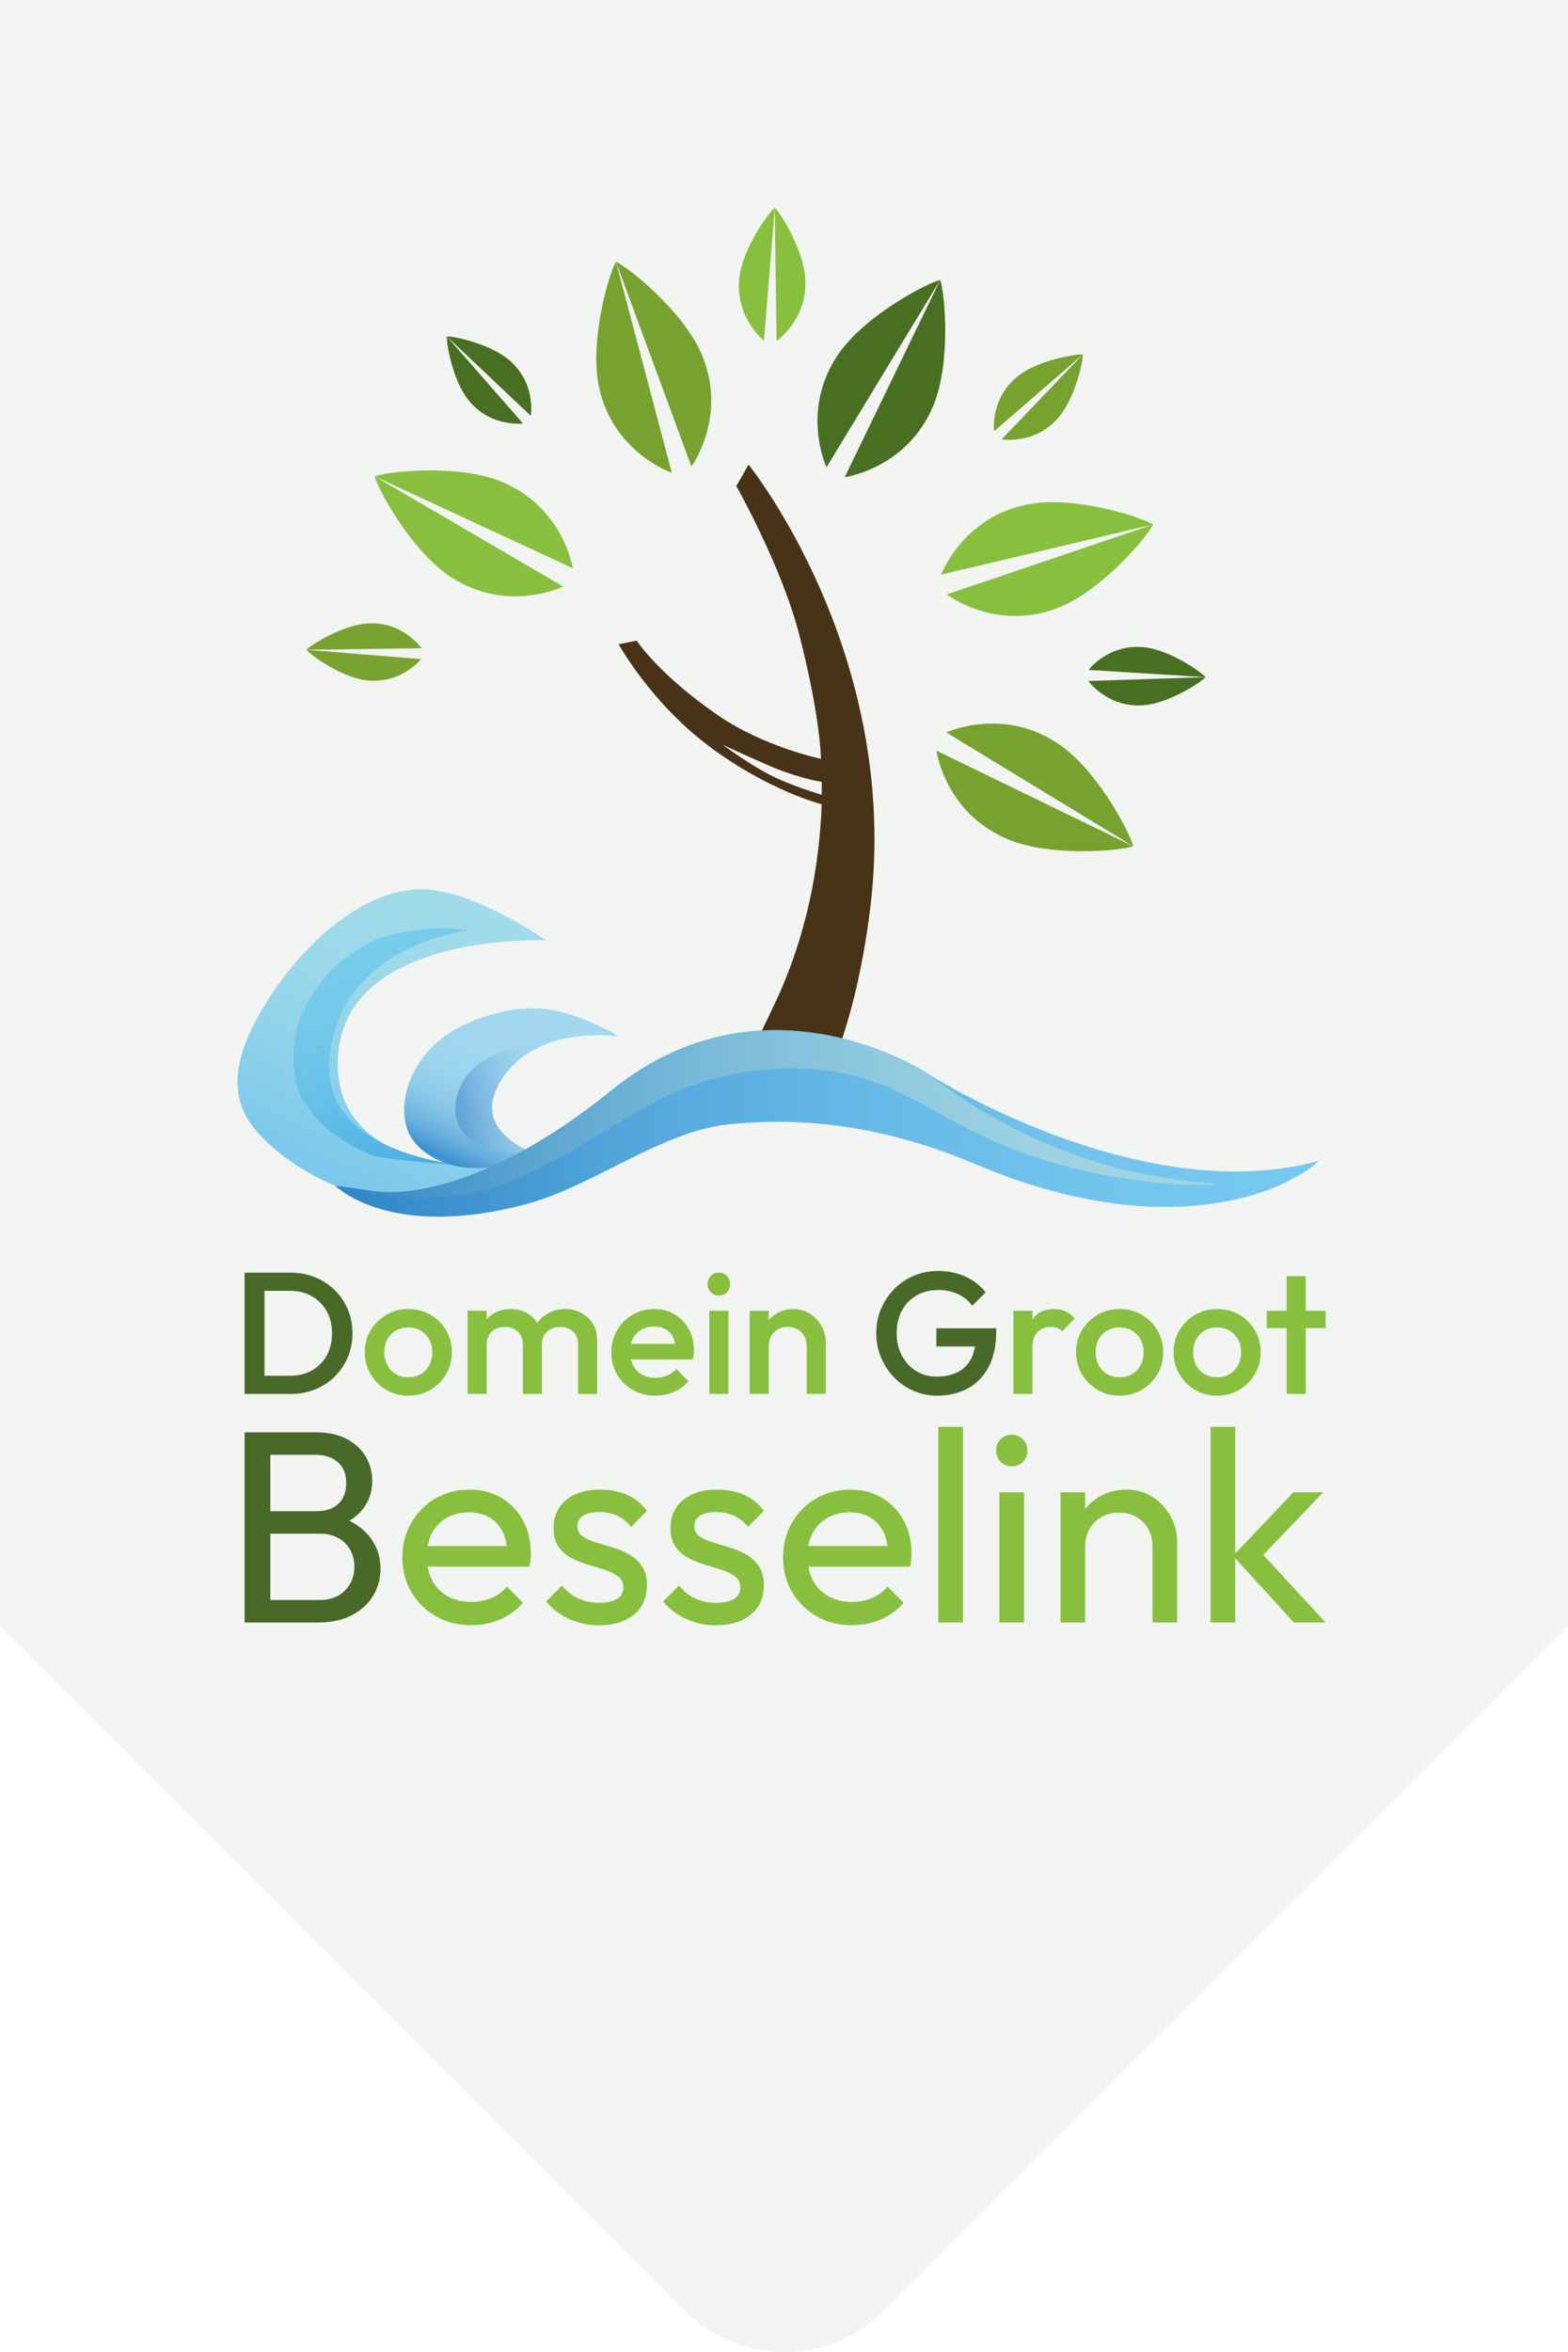 <?xml version="1.0" encoding="UTF-8"?> <svg xmlns="http://www.w3.org/2000/svg" xmlns:xlink="http://www.w3.org/1999/xlink" id="Laag_1" viewBox="0 0 2400 3598.24"><defs><style> .cls-1 { fill: #496f22; } .cls-2 { fill: #483318; } .cls-3 { fill: url(#linear-gradient-5); } .cls-4 { fill: url(#linear-gradient-6); } .cls-5 { fill: url(#linear-gradient-4); } .cls-6 { fill: url(#linear-gradient-3); } .cls-7 { fill: url(#linear-gradient-2); } .cls-8 { fill: url(#linear-gradient); } .cls-9 { fill: #88bf3f; } .cls-10 { fill: #f1f4f1; } .cls-11 { fill: #78a331; } .cls-12 { fill: #77a22f; } .cls-13 { fill: #496929; } </style><linearGradient id="linear-gradient" x1="1671.72" y1="557.66" x2="2099.88" y2="129.5" gradientTransform="translate(-933.18 1813.32) rotate(-15.23) scale(.86 .74)" gradientUnits="userSpaceOnUse"><stop offset="0" stop-color="#7ac8ec"></stop><stop offset=".04" stop-color="#7dc9eb"></stop><stop offset=".36" stop-color="#91d3ea"></stop><stop offset=".68" stop-color="#9dd9e9"></stop><stop offset="1" stop-color="#a1dbe9"></stop></linearGradient><linearGradient id="linear-gradient-2" x1="1794.72" y1="566.65" x2="1794.72" y2="43.64" gradientTransform="translate(-933.18 1813.32) rotate(-15.23) scale(.86 .74)" gradientUnits="userSpaceOnUse"><stop offset="0" stop-color="#41a8e2"></stop><stop offset=".18" stop-color="#53b4e5"></stop><stop offset=".45" stop-color="#67c1e8"></stop><stop offset=".73" stop-color="#73c9ea"></stop><stop offset="1" stop-color="#77cceb"></stop></linearGradient><linearGradient id="linear-gradient-3" x1="1825.67" y1="526.21" x2="2086.38" y2="265.51" gradientTransform="translate(-933.18 1813.32) rotate(-15.23) scale(.86 .74)" gradientUnits="userSpaceOnUse"><stop offset="0" stop-color="#4698d1"></stop><stop offset="0" stop-color="#3c91cd"></stop><stop offset="0" stop-color="#378ecc"></stop><stop offset=".04" stop-color="#4c9cd3"></stop><stop offset=".11" stop-color="#66aedc"></stop><stop offset=".19" stop-color="#7cbee3"></stop><stop offset=".28" stop-color="#8dc9e9"></stop><stop offset=".4" stop-color="#99d2ed"></stop><stop offset=".56" stop-color="#a0d6ef"></stop><stop offset="1" stop-color="#a2d8f0"></stop></linearGradient><linearGradient id="linear-gradient-4" x1="1870.15" y1="446.74" x2="2054.11" y2="446.74" gradientTransform="translate(-933.18 1813.32) rotate(-15.23) scale(.86 .74)" gradientUnits="userSpaceOnUse"><stop offset="0" stop-color="#64a4d8"></stop><stop offset=".24" stop-color="#7eb9e2"></stop><stop offset=".49" stop-color="#92cae9"></stop><stop offset=".74" stop-color="#9ed4ee"></stop><stop offset="1" stop-color="#a2d8f0"></stop></linearGradient><linearGradient id="linear-gradient-5" x1="513.11" y1="1718.64" x2="2018.52" y2="1718.64" gradientUnits="userSpaceOnUse"><stop offset="0" stop-color="#2e84c6"></stop><stop offset=".06" stop-color="#368bca"></stop><stop offset=".29" stop-color="#52a6db"></stop><stop offset=".53" stop-color="#66b8e6"></stop><stop offset=".76" stop-color="#72c4ed"></stop><stop offset="1" stop-color="#76c8f0"></stop></linearGradient><linearGradient id="linear-gradient-6" x1="513.11" y1="1704.52" x2="1862.37" y2="1704.52" gradientUnits="userSpaceOnUse"><stop offset="0" stop-color="#2e84c6"></stop><stop offset=".07" stop-color="#3d8ec9"></stop><stop offset=".25" stop-color="#60a8d2"></stop><stop offset=".44" stop-color="#7cbcd9"></stop><stop offset=".63" stop-color="#91cade"></stop><stop offset=".81" stop-color="#9dd3e1"></stop><stop offset="1" stop-color="#a1d6e2"></stop></linearGradient></defs><path class="cls-10" d="M2400,0H0v2488.62h1.4l-.07.07,152.09,152.01.08.08,894.98,894.47c84.04,83.99,220.3,83.99,304.34,0l894.66-894.16,152.17-152.09-.38-.38h.73V0Z"></path><g><g><path id="Stam" class="cls-2" d="M1145.76,710.81l-18.76,32.8s69.51,122.21,96.84,229.09c32.13,125.63,32.76,188.21,32.76,188.21,0,0-87.5-18.36-157.66-66.65-91.4-62.92-124.42-114.22-124.42-114.22l-27.66,5.55c.25.27,48.62,88.11,136.73,154.68,92.03,69.53,174.1,90.07,174.1,90.07-4.63,126.55-35.51,227.59-70.33,301.86-67.8,144.65-85.28,154.5-85.28,154.5l46.09-1.76s8.59-11.07,18.63-29.38c32.5-59.31,43.73-80.61,43.73-80.61,0,0-18.36,58.26-25.78,77.34-7.18,18.45-10.52,24.53-10.52,24.53l77.05.6s56.7-90.16,80.93-289.87c47.09-388.15-186.46-676.74-186.46-676.74ZM1257.73,1215.81s-50.58-14.52-84.85-33.29c-32.45-17.77-66.9-43.24-66.9-43.24,0,0,61.19,28.28,82.07,36.55,40.79,16.15,69.67,20.23,69.67,20.23.16.49,0,19.74,0,19.74Z"></path><g id="Blaadje"><path id="Blaadje-2" data-name="Blaadje" class="cls-12" d="M942.82,400.46l115.52,313.28s56.54-77.34,15.17-172.79c-28.21-65.1-111.12-131.68-130.7-140.49Z"></path><path id="Blaadje-3" data-name="Blaadje" class="cls-12" d="M942.82,400.46l85.44,322.79s-90.71-30.82-111.7-132.71c-14.31-69.49,15.29-171.62,26.26-190.08Z"></path></g><g id="Blaadje-4" data-name="Blaadje"><path id="Blaadje-5" data-name="Blaadje" class="cls-1" d="M683.97,514.65l128.5,121.55s8.65-50.01-33.43-85.59c-28.7-24.27-83.71-36.38-95.07-35.96Z"></path><path id="Blaadje-6" data-name="Blaadje" class="cls-1" d="M683.97,514.65l116.45,133.13s-50.3,6.7-84.22-36.73c-23.13-29.62-33.09-85.06-32.23-96.4Z"></path></g><g id="Blaadje-7" data-name="Blaadje"><path id="Blaadje-8" data-name="Blaadje" class="cls-9" d="M573.52,728.72l303.22,140.59s-14.53-94.79-111.29-133.27c-65.99-26.24-171.82-14.9-191.93-7.32Z"></path><path id="Blaadje-9" data-name="Blaadje" class="cls-9" d="M573.53,728.72l288.59,168.58s-86.1,42.22-172.96-15.22c-59.23-39.17-110.37-132.52-115.64-153.35Z"></path></g><g id="Blaadje-10" data-name="Blaadje"><path id="Blaadje-11" data-name="Blaadje" class="cls-11" d="M468.94,994.04l176.1-2.39s-28.53-41.71-83.27-37.92c-37.33,2.59-85.01,32.12-92.84,40.31Z"></path><path id="Blaadje-12" data-name="Blaadje" class="cls-11" d="M468.94,994.04l175.54,14.24s-31.27,39.69-85.63,32.22c-37.07-5.09-82.66-37.77-89.91-46.46Z"></path></g><g id="Blaadje-13" data-name="Blaadje"><path id="Blaadje-14" data-name="Blaadje" class="cls-12" d="M1734.46,1294.55l-301.16-146.19s12.87,95.19,109.08,135.45c65.62,27.46,171.8,17.98,192.08,10.75Z"></path><path id="Blaadje-15" data-name="Blaadje" class="cls-12" d="M1734.46,1294.55l-286.02-173.96s86.98-40.75,172.94,18.32c58.62,40.28,108.18,134.67,113.08,155.64Z"></path></g><g id="Blaadje-16" data-name="Blaadje"><path id="Blaadje-17" data-name="Blaadje" class="cls-9" d="M1765.02,802.35l-315.8,106.98s75.7,58.5,172.09,19.75c65.73-26.43,134.4-107.42,143.72-126.73Z"></path><path id="Blaadje-18" data-name="Blaadje" class="cls-9" d="M1765.02,802.35l-324.49,76.7s33.18-89.73,135.45-107.97c69.75-12.44,170.91,19.83,189.04,31.27Z"></path></g><g id="Blaadje-19" data-name="Blaadje"><path id="Blaadje-20" data-name="Blaadje" class="cls-1" d="M1439.07,428.35l-146.2,301.7s95.32-12.95,135.57-109.34c27.45-65.73,17.89-172.07,10.63-192.37Z"></path><path id="Blaadje-21" data-name="Blaadje" class="cls-1" d="M1439.07,428.35l-174.02,286.56s-40.87-87.08,18.23-173.21c40.3-58.74,134.8-108.43,155.79-113.35Z"></path></g><g id="Blaadje-22" data-name="Blaadje"><path id="Blaadje-23" data-name="Blaadje" class="cls-9" d="M1185.9,317.73l2.7,203.97s48.32-33.03,43.95-96.43c-2.98-43.24-37.17-98.48-46.65-107.54Z"></path><path id="Blaadje-24" data-name="Blaadje" class="cls-9" d="M1185.9,317.73l-16.56,203.32s-45.97-36.23-37.29-99.19c5.91-42.94,43.77-95.73,53.85-104.13Z"></path></g><g id="Blaadje-25" data-name="Blaadje"><path id="Blaadje-26" data-name="Blaadje" class="cls-12" d="M1657.31,542.3l-124.08,129.73s50.7,9.06,87.05-33.44c24.79-28.99,37.39-84.75,37.03-96.29Z"></path><path id="Blaadje-27" data-name="Blaadje" class="cls-12" d="M1657.31,542.3l-135.77,117.44s-6.52-51.09,37.75-85.27c30.19-23.31,86.51-33.11,98.02-32.17Z"></path></g><g id="Blaadje-28" data-name="Blaadje"><path id="Blaadje-29" data-name="Blaadje" class="cls-1" d="M1845.26,1035.91l-179.42,5.85s29.88,41.95,85.59,37.03c37.99-3.36,86.01-34.38,93.83-42.88Z"></path><path id="Blaadje-30" data-name="Blaadje" class="cls-1" d="M1845.26,1035.91l-179.17-11.11s31.1-41.06,86.64-34.5c37.88,4.47,84.97,36.89,92.53,45.61Z"></path></g></g><g id="Groot"><path id="Groot2" class="cls-8" d="M953.35,1767.86s-441.86,95.28-436.26-145.19c4.61-197.9,318.6-184.17,318.6-184.17,0,0-114.64-80.64-194.69-78.08-80.06,2.56-165.53,69.73-227.06,163.46-61.53,93.73-59.86,151-31.8,192.68,28.06,41.67,107.1,104.34,221.05,123.83,113.94,19.49,237.22-38.76,350.17-72.52Z"></path><path id="Groot_1" class="cls-7" d="M758.09,1787.02s-266.2-2.57-254.06-164.99c13.24-177.1,212.64-198.62,212.64-198.62,0,0-46.94-11.27-122.61,7.53-31.51,7.83-106.58,48.5-136.7,132.24-6.97,19.36-18.41,83.83,9.78,125.43,34.06,50.26,82.87,70.34,98.26,76.98,16.44,7.09,71.67,12.19,192.69,21.44Z"></path></g><g id="Klein"><path id="Klein2" class="cls-6" d="M822.99,1766.6s-95.3-30.27-63.22-100.22c46.47-101.33,184.61-81.22,184.61-81.22,0,0-5.29-5.35-7.66-6.41-54.7-24.42-111.19-59.25-217.97-14.69-85.04,35.49-111.61,115.03-95.79,162.29,13.81,41.22,82.1,88.6,200.03,40.25Z"></path><path id="Klein_1" class="cls-5" d="M814.13,1763.23s-72.16-26.26-59.78-80.54,66.67-79.67,76.04-83.32c9.38-3.64-68.34-.95-106.69,35.95-29.48,28.37-39.69,80.79-4.92,105.98,34.7,25.13,71.97,20.85,95.35,21.93Z"></path></g><g id="Onder"><path id="Onder_1" class="cls-3" d="M513.11,1814.03c-.15-.13,55.7,7.71,55.88,7.74,18.26,3.49,150.93,20.94,368-154.44,234.22-189.23,481.25-25.9,481.25-25.9,0,0,324.46,209.38,600.28,134.55,0,0-16.05,15.38-33.95,23.67,0,0-172.11,116.63-491.45-18.63-113.73-48.18-238.06-75.41-378.21-60.94-102.39,10.57-207.65,94.85-309.13,121.9-197.72,52.72-281.36-17.95-292.66-27.95Z"></path><path id="Onder2" class="cls-4" d="M513.11,1814.03c-.16-.17,55.75,7.78,55.75,7.78.03-.03.07-.04.13-.03,18.26,3.49,150.93,20.94,368-154.44,234.22-189.23,481.25-25.9,481.25-25.9,55.81,43.14,138.79,96.62,247.34,132.39,102.14,33.66,196.97,35.71,196.79,37.77-.19,2.07-80.35,4.67-179.19-15.47-211.55-43.1-261.46-124.07-383-152.09-64.33-14.83-145.28-13.75-224.32,11.07-67.49,21.2-101.13,46.7-200.31,105.23-24.55,14.49-103.4,57.71-162.55,66.73-124.26,18.95-199.69-12.83-199.9-13.03Z"></path></g><path class="cls-13" d="M512.33,1973.55c-8.57-8.39-18.6-14.93-30.08-19.61-11.49-4.68-23.94-7.02-37.37-7.02h-70.5v185.53h71.03c13.25,0,25.62-2.34,37.11-7.02,11.48-4.68,21.47-11.22,29.95-19.61,8.48-8.39,15.11-18.24,19.88-29.55,4.77-11.31,7.16-23.5,7.16-36.58s-2.39-25.48-7.16-36.71c-4.77-11.22-11.44-21.03-20.01-29.42ZM500.14,2073.47c-5.39,9.81-12.9,17.45-22.53,22.93-9.63,5.48-20.81,8.22-33.53,8.22h-39.23v-129.87h39.23c12.54,0,23.63,2.74,33.26,8.22,9.63,5.48,17.18,13.08,22.66,22.79,5.47,9.72,8.22,20.94,8.22,33.66s-2.7,24.25-8.08,34.06Z"></path><path class="cls-9" d="M658.77,2011.32c-10.07-5.83-21.38-8.75-33.92-8.75s-23.59,2.96-33.66,8.88c-10.07,5.92-18.07,13.83-23.99,23.72-5.92,9.9-8.88,21.03-8.88,33.39s2.96,23.59,8.88,33.66c5.92,10.07,13.91,18.07,23.99,23.99,10.07,5.92,21.29,8.88,33.66,8.88s23.85-2.96,33.92-8.88c10.07-5.92,18.06-13.91,23.99-23.99,5.92-10.07,8.88-21.29,8.88-33.66s-2.96-23.54-8.88-33.53c-5.92-9.98-13.91-17.89-23.99-23.72ZM657.04,2088.45c-3.09,5.83-7.42,10.38-12.99,13.65-5.57,3.27-11.97,4.9-19.22,4.9s-13.38-1.63-18.95-4.9c-5.57-3.27-9.9-7.82-12.99-13.65-3.09-5.83-4.64-12.46-4.64-19.88s1.54-13.96,4.64-19.61c3.09-5.65,7.42-10.11,12.99-13.39,5.57-3.27,11.88-4.9,18.95-4.9s13.6,1.64,19.08,4.9c5.47,3.27,9.81,7.73,12.99,13.39,3.18,5.66,4.77,12.19,4.77,19.61s-1.55,14.05-4.64,19.88Z"></path><path class="cls-9" d="M889.61,2008.4c-7.42-3.88-15.73-5.83-24.91-5.83s-17.27,1.99-24.78,5.96c-7.04,3.73-12.86,8.83-17.49,15.27-4.17-6.56-9.68-11.71-16.57-15.41-7.25-3.88-15.37-5.83-24.38-5.83s-17.14,1.99-24.38,5.96c-4.7,2.58-8.76,5.82-12.19,9.7v-13.01h-29.15v127.22h29.15v-75.8c0-5.65,1.23-10.47,3.71-14.44,2.47-3.98,5.79-7.02,9.94-9.14,4.15-2.12,8.88-3.18,14.18-3.18,7.77,0,14.31,2.34,19.61,7.02,5.3,4.68,7.95,11.26,7.95,19.75v75.8h29.15v-75.8c0-5.65,1.23-10.47,3.71-14.44,2.47-3.98,5.83-7.02,10.07-9.14,4.24-2.12,8.92-3.18,14.05-3.18,7.77,0,14.31,2.34,19.61,7.02,5.3,4.68,7.95,11.26,7.95,19.75v75.8h29.15v-82.16c0-9.89-2.21-18.37-6.63-25.44-4.42-7.07-10.34-12.54-17.76-16.43Z"></path><path class="cls-9" d="M1032.86,2010.79c-9.1-5.47-19.57-8.22-31.41-8.22s-23.28,2.92-33.26,8.75c-9.98,5.83-17.89,13.74-23.72,23.72-5.83,9.98-8.75,21.25-8.75,33.79s2.96,23.85,8.88,33.92c5.92,10.07,13.96,17.98,24.12,23.72,10.16,5.74,21.6,8.61,34.32,8.61,9.89,0,19.26-1.86,28.09-5.57,8.83-3.71,16.34-9.19,22.53-16.43l-18.55-18.82c-3.89,4.42-8.61,7.78-14.18,10.07-5.57,2.3-11.62,3.45-18.16,3.45-7.6,0-14.31-1.63-20.14-4.9-5.83-3.27-10.34-7.91-13.52-13.91-1.52-2.87-2.66-5.96-3.46-9.28h94.9c.53-2.65.93-5.08,1.19-7.29.27-2.21.4-4.37.4-6.49,0-12.19-2.61-23.06-7.82-32.6-5.21-9.54-12.37-17.05-21.47-22.53ZM968.86,2047.5c3-5.74,7.24-10.2,12.72-13.38,5.47-3.18,11.93-4.77,19.35-4.77s13.03,1.42,17.89,4.24c4.86,2.83,8.61,6.89,11.26,12.19,1.48,2.97,2.59,6.33,3.36,10.07h-67.68c.74-3,1.77-5.79,3.1-8.35Z"></path><path class="cls-9" d="M1100.32,1946.91c-4.95,0-9.06,1.68-12.32,5.04-3.27,3.36-4.9,7.51-4.9,12.46s1.63,9.1,4.9,12.46c3.27,3.36,7.38,5.04,12.32,5.04s9.28-1.68,12.46-5.04c3.18-3.35,4.77-7.51,4.77-12.46s-1.59-9.1-4.77-12.46c-3.18-3.35-7.33-5.04-12.46-5.04Z"></path><rect class="cls-9" x="1085.74" y="2005.22" width="29.16" height="127.22"></rect><path class="cls-9" d="M1239.99,2009.86c-7.42-4.86-15.9-7.29-25.44-7.29s-17.8,2.17-25.31,6.49c-4.9,2.82-9.08,6.33-12.59,10.51v-14.35h-29.15v127.22h29.15v-73.42c0-5.65,1.23-10.69,3.71-15.11,2.47-4.41,5.92-7.86,10.34-10.34,4.41-2.47,9.45-3.71,15.11-3.71,8.48,0,15.41,2.74,20.81,8.22,5.39,5.48,8.08,12.46,8.08,20.94v73.42h29.16v-79.78c0-8.3-2.12-16.3-6.36-23.99-4.24-7.69-10.07-13.96-17.49-18.82Z"></path><path class="cls-13" d="M1433.2,2059.82h59.16c-1.12,7.22-3.17,13.63-6.16,19.22-4.77,8.92-11.62,15.64-20.54,20.14-8.93,4.5-19.57,6.76-31.94,6.76-11.66,0-22.09-2.82-31.27-8.48-9.19-5.65-16.48-13.47-21.87-23.46-5.39-9.98-8.08-21.51-8.08-34.59s2.65-24.56,7.95-34.45c5.3-9.89,12.76-17.63,22.4-23.19,9.63-5.57,20.81-8.35,33.53-8.35,10.6,0,20.49,2.08,29.68,6.23,9.18,4.15,16.52,10.12,22,17.89l20.67-20.67c-8.48-10.42-19-18.46-31.54-24.12-12.55-5.65-26.15-8.48-40.82-8.48-13.43,0-25.93,2.43-37.5,7.29-11.57,4.86-21.65,11.66-30.22,20.41-8.57,8.75-15.28,18.86-20.14,30.35-4.86,11.49-7.29,23.85-7.29,37.11s2.43,25.67,7.29,37.24c4.86,11.57,11.53,21.73,20.01,30.48,8.48,8.75,18.37,15.6,29.68,20.54,11.31,4.94,23.32,7.42,36.05,7.42,17.49,0,33.04-3.62,46.65-10.87,13.6-7.24,24.34-18.2,32.2-32.87,7.86-14.66,11.79-33.04,11.79-55.13v-4.24h-91.7v27.83Z"></path><path class="cls-9" d="M1630.65,2006.02c-5.13-2.29-10.87-3.45-17.23-3.45-14.49,0-25.31,4.99-32.47,14.98-.23.32-.44.65-.66.97v-13.3h-29.15v127.22h29.15v-70.77c0-10.95,2.65-18.99,7.95-24.12,5.3-5.12,12.01-7.69,20.14-7.69,3.71,0,6.98.53,9.81,1.59,2.82,1.06,5.39,2.83,7.69,5.3l19.08-19.61c-4.42-5.12-9.19-8.83-14.31-11.13Z"></path><path class="cls-9" d="M1747.53,2011.32c-10.07-5.83-21.38-8.75-33.93-8.75s-23.59,2.96-33.66,8.88c-10.07,5.92-18.07,13.83-23.99,23.72-5.92,9.9-8.88,21.03-8.88,33.39s2.96,23.59,8.88,33.66c5.92,10.07,13.91,18.07,23.99,23.99,10.07,5.92,21.29,8.88,33.66,8.88s23.85-2.96,33.93-8.88c10.07-5.92,18.06-13.91,23.99-23.99,5.92-10.07,8.88-21.29,8.88-33.66s-2.96-23.54-8.88-33.53c-5.92-9.98-13.91-17.89-23.99-23.72ZM1745.81,2088.45c-3.09,5.83-7.42,10.38-12.99,13.65-5.57,3.27-11.97,4.9-19.22,4.9s-13.38-1.63-18.95-4.9c-5.57-3.27-9.9-7.82-12.99-13.65-3.09-5.83-4.64-12.46-4.64-19.88s1.54-13.96,4.64-19.61c3.09-5.65,7.42-10.11,12.99-13.39,5.57-3.27,11.88-4.9,18.95-4.9s13.6,1.64,19.08,4.9c5.47,3.27,9.81,7.73,12.99,13.39,3.18,5.66,4.77,12.19,4.77,19.61s-1.55,14.05-4.64,19.88Z"></path><path class="cls-9" d="M1896.75,2011.32c-10.07-5.83-21.38-8.75-33.93-8.75s-23.59,2.96-33.66,8.88c-10.07,5.92-18.07,13.83-23.99,23.72-5.92,9.9-8.88,21.03-8.88,33.39s2.96,23.59,8.88,33.66c5.92,10.07,13.91,18.07,23.99,23.99,10.07,5.92,21.29,8.88,33.66,8.88s23.85-2.96,33.93-8.88c10.07-5.92,18.06-13.91,23.99-23.99,5.92-10.07,8.88-21.29,8.88-33.66s-2.96-23.54-8.88-33.53c-5.92-9.98-13.91-17.89-23.99-23.72ZM1895.02,2088.45c-3.09,5.83-7.42,10.38-12.99,13.65-5.57,3.27-11.97,4.9-19.22,4.9s-13.38-1.63-18.95-4.9c-5.57-3.27-9.9-7.82-12.99-13.65-3.09-5.83-4.64-12.46-4.64-19.88s1.54-13.96,4.64-19.61c3.09-5.65,7.42-10.11,12.99-13.39,5.57-3.27,11.88-4.9,18.95-4.9s13.6,1.64,19.08,4.9c5.47,3.27,9.81,7.73,12.99,13.39,3.18,5.66,4.77,12.19,4.77,19.61s-1.55,14.05-4.64,19.88Z"></path><polygon class="cls-9" points="2029 2005.22 1998.52 2005.22 1998.52 1952.22 1969.37 1952.22 1969.37 2005.22 1938.89 2005.22 1938.89 2031.73 1969.37 2031.73 1969.37 2132.44 1998.52 2132.44 1998.52 2031.73 2029 2031.73 2029 2005.22"></polygon><path class="cls-13" d="M534.64,2326.53c9.19-5.58,16.64-12.27,22.31-20.08,8.52-11.74,12.79-25.43,12.79-41.08,0-13.42-3.29-25.71-9.85-36.89-6.57-11.18-16.21-20.19-28.93-27.04-12.72-6.84-28.58-10.27-47.58-10.27h-109v290.94h112.35c20.4,0,37.66-3.7,51.77-11.11,14.11-7.4,24.94-17.25,32.49-29.56,7.55-12.29,11.32-26.13,11.32-41.5,0-18.45-5.24-34.44-15.72-48-8.15-10.54-18.81-19.01-31.95-25.41ZM482.54,2225.54c14.25,0,25.71,3.71,34.38,11.11,8.66,7.41,13,18.1,13,32.07s-4.13,24.67-12.37,32.07c-8.25,7.41-19.36,11.11-33.33,11.11h-70.43v-86.36h68.75ZM528.23,2432.84c-9.5,9.92-22.64,14.88-39.41,14.88h-75.04v-101.45h76.3c10.62,0,19.91,2.24,27.88,6.71,7.97,4.47,14.04,10.55,18.24,18.24,4.19,7.69,6.29,16.28,6.29,25.78,0,13.98-4.76,25.93-14.25,35.84Z"></path><path class="cls-9" d="M767.39,2291.36c-14.12-8.38-30.39-12.58-48.84-12.58s-36.68,4.54-52.19,13.62c-15.51,9.09-27.81,21.45-36.89,37.1-9.09,15.66-13.62,33.26-13.62,52.82s4.61,37.59,13.83,53.24c9.22,15.66,21.8,28.02,37.73,37.1,15.93,9.09,33.81,13.62,53.66,13.62,15.65,0,30.39-2.93,44.23-8.8,13.83-5.87,25.5-14.39,35-25.57l-24.31-24.73c-6.71,7.83-14.74,13.7-24.11,17.61-9.37,3.92-19.64,5.87-30.81,5.87-13.41,0-25.3-2.86-35.63-8.59-10.34-5.73-18.31-13.83-23.9-24.31-3.42-6.4-5.78-13.46-7.11-21.17h155.93c.84-4.19,1.4-7.89,1.68-11.11.27-3.21.42-6.22.42-9.01,0-18.72-3.98-35.49-11.95-50.31-7.96-14.81-19.01-26.41-33.12-34.8ZM683.76,2321.96c9.78-5.59,21.1-8.38,33.96-8.38s22.78,2.59,31.44,7.76c8.66,5.17,15.37,12.44,20.12,21.8,3.24,6.39,5.35,13.74,6.38,22.01h-121.13c1.28-7.19,3.47-13.77,6.6-19.7,5.31-10.06,12.85-17.88,22.64-23.48Z"></path><path class="cls-9" d="M892.32,2318.82c5.73-3.77,14.04-5.66,24.94-5.66,10.34,0,19.63,1.96,27.88,5.87,8.24,3.92,15.16,9.5,20.75,16.77l24.31-24.31c-7.83-10.9-17.82-19.08-29.97-24.52-12.16-5.45-26.06-8.17-41.71-8.17-14.82,0-27.46,2.38-37.94,7.13-10.48,4.75-18.65,11.53-24.52,20.33-5.87,8.8-8.8,19.22-8.8,31.23s2.58,21.66,7.76,28.93c5.17,7.27,11.8,13,19.91,17.19,8.1,4.19,16.7,7.62,25.78,10.27,9.08,2.66,17.67,5.31,25.78,7.97,8.1,2.66,14.74,6.01,19.91,10.06,5.17,4.05,7.76,9.71,7.76,16.98s-3.22,12.93-9.64,16.98c-6.43,4.05-15.51,6.08-27.25,6.08s-22.36-2.16-31.86-6.5c-9.5-4.33-17.89-10.96-25.15-19.91l-24.31,24.31c6.14,7.55,13.41,14.04,21.8,19.49,8.38,5.45,17.54,9.64,27.46,12.58,9.92,2.93,20.47,4.4,31.65,4.4,22.36,0,40.17-5.45,53.45-16.35,13.27-10.9,19.91-25.71,19.91-44.44,0-12.29-2.59-22.22-7.76-29.76-5.17-7.55-11.81-13.55-19.91-18.03-8.11-4.47-16.63-8.03-25.57-10.69-8.95-2.65-17.54-5.24-25.78-7.75-8.25-2.52-14.88-5.59-19.91-9.22-5.03-3.63-7.55-8.8-7.55-15.51s2.86-11.95,8.59-15.72Z"></path><path class="cls-9" d="M1071.32,2318.82c5.73-3.77,14.04-5.66,24.94-5.66,10.34,0,19.63,1.96,27.88,5.87,8.24,3.92,15.16,9.5,20.75,16.77l24.31-24.31c-7.83-10.9-17.82-19.08-29.97-24.52-12.16-5.45-26.06-8.17-41.71-8.17-14.82,0-27.46,2.38-37.94,7.13-10.48,4.75-18.65,11.53-24.52,20.33-5.87,8.8-8.8,19.22-8.8,31.23s2.58,21.66,7.76,28.93c5.17,7.27,11.8,13,19.91,17.19,8.1,4.19,16.7,7.62,25.78,10.27,9.08,2.66,17.67,5.31,25.78,7.97,8.1,2.66,14.74,6.01,19.91,10.06,5.17,4.05,7.76,9.71,7.76,16.98s-3.22,12.93-9.64,16.98c-6.43,4.05-15.51,6.08-27.25,6.08s-22.36-2.16-31.86-6.5c-9.5-4.33-17.89-10.96-25.15-19.91l-24.31,24.31c6.14,7.55,13.41,14.04,21.8,19.49,8.38,5.45,17.54,9.64,27.46,12.58,9.92,2.93,20.47,4.4,31.65,4.4,22.36,0,40.17-5.45,53.45-16.35,13.27-10.9,19.91-25.71,19.91-44.44,0-12.29-2.59-22.22-7.76-29.76-5.17-7.55-11.81-13.55-19.91-18.03-8.11-4.47-16.63-8.03-25.57-10.69-8.95-2.65-17.54-5.24-25.78-7.75-8.25-2.52-14.88-5.59-19.91-9.22-5.03-3.63-7.55-8.8-7.55-15.51s2.86-11.95,8.59-15.72Z"></path><path class="cls-9" d="M1350.09,2291.36c-14.12-8.38-30.39-12.58-48.84-12.58s-36.68,4.54-52.19,13.62c-15.51,9.09-27.81,21.45-36.89,37.1-9.09,15.66-13.62,33.26-13.62,52.82s4.61,37.59,13.83,53.24c9.22,15.66,21.8,28.02,37.73,37.1,15.93,9.09,33.81,13.62,53.66,13.62,15.65,0,30.39-2.93,44.23-8.8,13.83-5.87,25.5-14.39,35-25.57l-24.31-24.73c-6.71,7.83-14.74,13.7-24.11,17.61-9.37,3.92-19.64,5.87-30.81,5.87-13.41,0-25.3-2.86-35.63-8.59-10.34-5.73-18.31-13.83-23.9-24.31-3.42-6.4-5.78-13.46-7.11-21.17h155.93c.84-4.19,1.4-7.89,1.68-11.11.27-3.21.42-6.22.42-9.01,0-18.72-3.98-35.49-11.95-50.31-7.96-14.81-19.01-26.41-33.12-34.8ZM1266.46,2321.96c9.78-5.59,21.1-8.38,33.96-8.38s22.78,2.59,31.44,7.76c8.66,5.17,15.37,12.44,20.12,21.8,3.24,6.39,5.35,13.74,6.38,22.01h-121.13c1.28-7.19,3.47-13.77,6.6-19.7,5.31-10.06,12.85-17.88,22.64-23.48Z"></path><rect class="cls-9" x="1436.24" y="2182.78" width="37.73" height="299.32"></rect><rect class="cls-9" x="1529.72" y="2282.97" width="37.73" height="199.13"></rect><path class="cls-9" d="M1548.58,2194.94c-6.99,0-12.72,2.31-17.19,6.92-4.47,4.61-6.71,10.27-6.71,16.98s2.23,12.79,6.71,17.4c4.47,4.61,10.2,6.92,17.19,6.92s12.71-2.31,17.19-6.92c4.47-4.61,6.71-10.41,6.71-17.4s-2.24-12.37-6.71-16.98c-4.47-4.61-10.21-6.92-17.19-6.92Z"></path><path class="cls-9" d="M1764.27,2290.1c-11.6-7.55-24.94-11.32-40.04-11.32s-28.65,3.43-40.66,10.27c-9.06,5.16-16.6,11.71-22.64,19.64v-25.72h-37.73v199.13h37.73v-116.12c0-10.06,2.23-19,6.71-26.83,4.47-7.82,10.62-13.97,18.45-18.45,7.82-4.47,16.77-6.71,26.83-6.71,15.09,0,27.39,4.89,36.89,14.67,9.5,9.79,14.25,22.22,14.25,37.31v116.12h37.73v-123.67c0-13.69-3.35-26.62-10.06-38.78-6.71-12.16-15.86-22.01-27.46-29.56Z"></path><polygon class="cls-9" points="2029 2482.1 1933.61 2378.7 2025.23 2282.97 1979.53 2282.97 1890.66 2376.69 1890.66 2182.78 1852.93 2182.78 1852.93 2482.1 1890.66 2482.1 1890.66 2383.9 1980.37 2482.1 2029 2482.1"></polygon></g></svg> 
